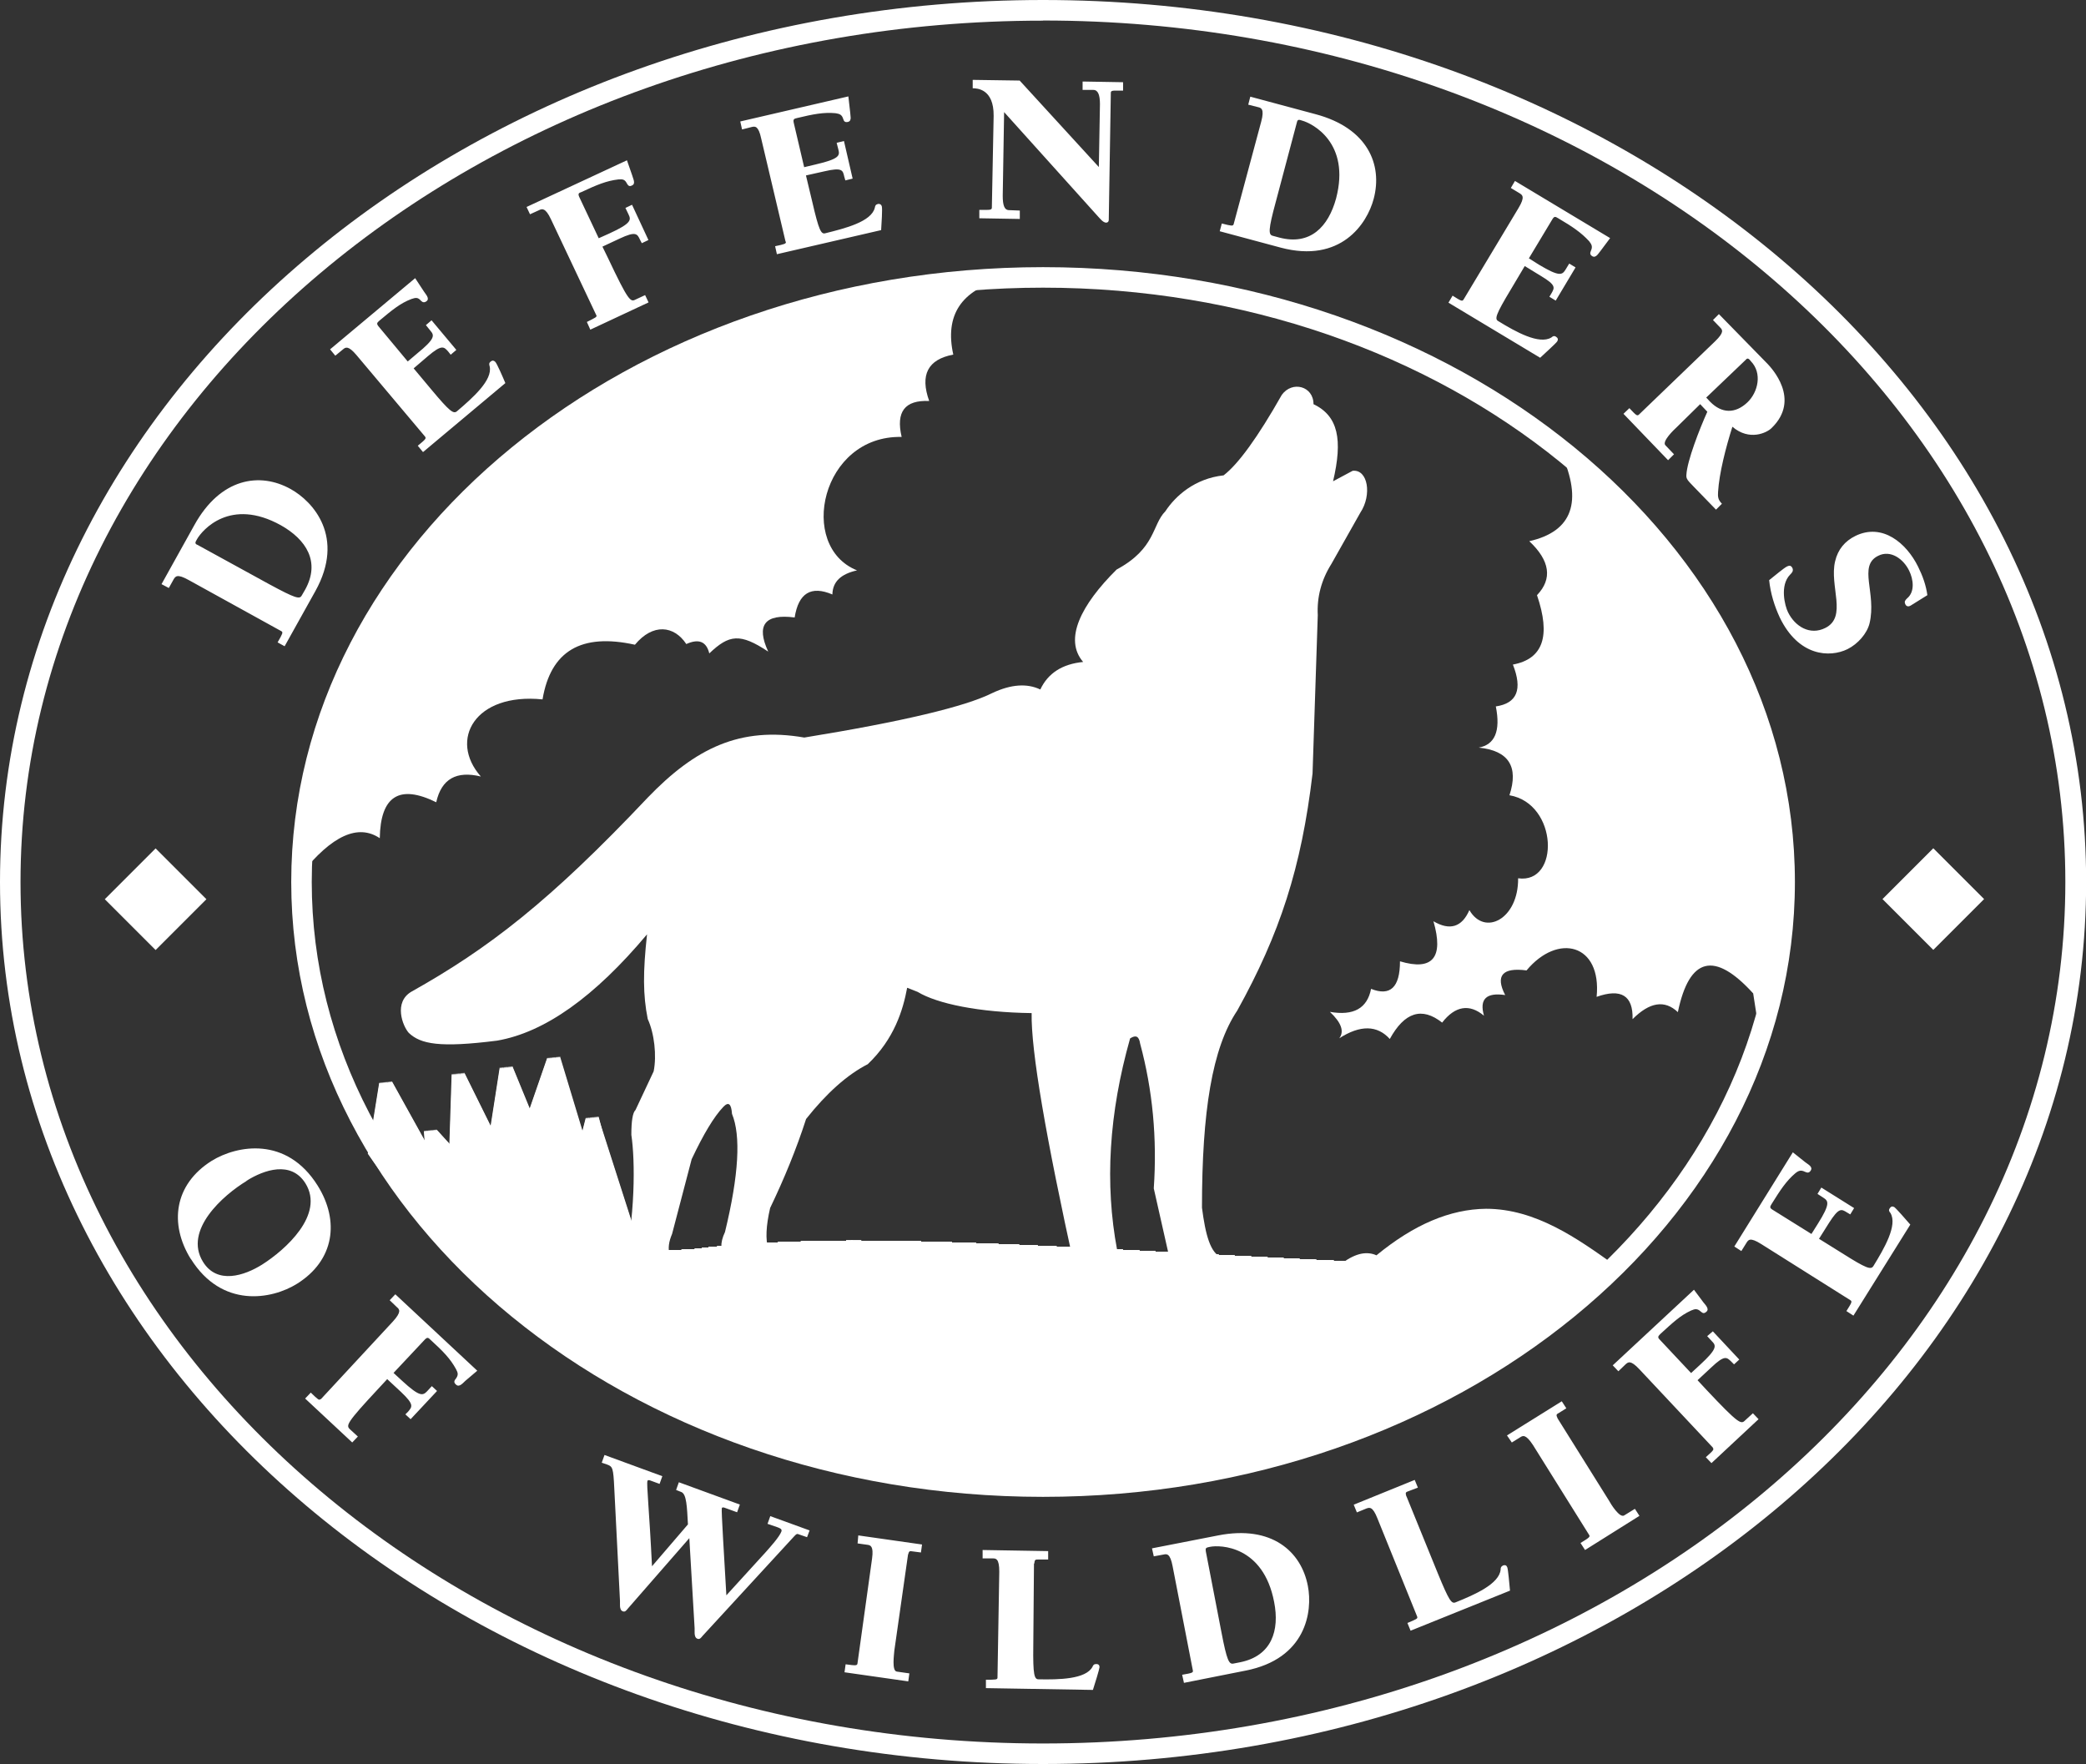 <?xml version="1.0" encoding="UTF-8"?>
<svg xmlns="http://www.w3.org/2000/svg" id="logos" width="151.49" height="128.1" viewBox="0 0 151.49 128.1">
  <rect x="0" y="0" width="151.49" height="128.1" fill="#333333" stroke="none"/>
  <defs>
    <style>.cls-1,.cls-2{fill:#fff;}.cls-2{fill-rule:evenodd;}</style>
  </defs>
  <g>
    <path class="cls-1" d="m75.75,127.85C34.11,127.85.25,99.23.25,64.05S34.11.25,75.75.25s75.5,28.62,75.5,63.8-33.87,63.8-75.5,63.8Zm0-126.6C34.67,1.25,1.25,29.42,1.25,64.05s33.42,62.8,74.5,62.8,74.5-28.17,74.5-62.8S116.82,1.25,75.75,1.25Z"></path>
    <path class="cls-1" d="m75.75,128.1C33.98,128.1,0,99.36,0,64.05S33.98,0,75.75,0s75.75,28.73,75.75,64.05-33.98,64.05-75.75,64.05Zm0-126.6C34.8,1.49,1.49,29.55,1.49,64.05s33.31,62.56,74.25,62.56,74.25-28.06,74.25-62.56S116.69,1.49,75.75,1.49Z"></path>
  </g>
  <g>
    <path class="cls-1" d="m50.27,90.74c-4.89.23-11.98,0-16.86.43,9.85,10.2,25.17,16.76,42.34,16.76,15.42,0,29.32-5.29,39.15-13.75-1.85-.76-4.33-1.49-7.42-2.18-16.96-.56-33.3-1.9-45.63-1.9-4.43.03-8.33.2-11.57.63"></path>
    <path class="cls-1" d="m50.27,90.74c-4.89.23-11.98,0-16.86.43,9.85,10.2,25.17,16.76,42.34,16.76,15.42,0,29.32-5.29,39.15-13.75-1.85-.76-4.33-1.49-7.42-2.18-16.96-.56-33.3-1.9-45.63-1.9-4.43.03-8.33.2-11.57.63"></path>
    <path class="cls-1" d="m50.27,90.74c-4.89.23-11.98,0-16.86.43,9.85,10.2,25.17,16.76,42.34,16.76,15.42,0,29.32-5.29,39.15-13.75-1.85-.76-4.33-1.49-7.42-2.18-16.96-.56-33.3-1.9-45.63-1.9-4.43.03-8.33.2-11.57.63"></path>
    <path class="cls-1" d="m50.27,90.74c-4.89.23-11.98,0-16.86.43,9.85,10.2,25.17,16.76,42.34,16.76,15.42,0,29.32-5.29,39.15-13.75-1.85-.76-4.33-1.49-7.42-2.18-16.96-.56-33.3-1.9-45.63-1.9-4.43.03-8.33.2-11.57.63"></path>
    <path class="cls-1" d="m50.27,90.74c-4.89.23-11.98,0-16.86.43,9.85,10.2,25.17,16.76,42.34,16.76,15.42,0,29.32-5.29,39.15-13.75-1.85-.76-4.33-1.49-7.42-2.18-16.96-.56-33.3-1.9-45.63-1.9-4.43.03-8.33.2-11.57.63"></path>
    <path class="cls-1" d="m50.27,90.74c-4.89.23-11.98,0-16.86.43,9.85,10.2,25.17,16.76,42.34,16.76,15.42,0,29.32-5.29,39.15-13.75-1.85-.76-4.33-1.49-7.42-2.18-16.96-.56-33.3-1.9-45.63-1.9-4.43.03-8.33.2-11.57.63"></path>
    <path class="cls-1" d="m50.27,90.74c-4.89.23-11.98,0-16.86.43,9.85,10.2,25.17,16.76,42.34,16.76,15.42,0,29.32-5.29,39.15-13.75-1.85-.76-4.33-1.49-7.42-2.18-16.96-.56-33.3-1.9-45.63-1.9-4.43.03-8.33.2-11.57.63"></path>
    <path class="cls-1" d="m50.27,90.74c-4.89.23-11.98,0-16.86.43,9.85,10.2,25.17,16.76,42.34,16.76,15.42,0,29.32-5.29,39.15-13.75-1.85-.76-4.33-1.49-7.42-2.18-16.96-.56-33.3-1.9-45.63-1.9-4.43.03-8.33.2-11.57.63"></path>
    <path class="cls-1" d="m50.27,90.74c-4.89.23-11.98,0-16.86.43,9.85,10.2,25.17,16.76,42.34,16.76,15.42,0,29.32-5.29,39.15-13.75-1.85-.76-4.33-1.49-7.42-2.18-16.96-.56-33.3-1.9-45.63-1.9-4.43.03-8.33.2-11.57.63"></path>
    <path class="cls-1" d="m50.27,90.74c-4.89.23-11.98,0-16.86.43,9.85,10.2,25.17,16.76,42.34,16.76,15.42,0,29.32-5.29,39.15-13.75-1.85-.76-4.33-1.49-7.42-2.18-16.96-.56-33.3-1.9-45.63-1.9-4.43.03-8.33.2-11.57.63"></path>
    <path class="cls-1" d="m50.27,90.74c-4.89.23-11.98,0-16.86.43,9.85,10.2,25.17,16.76,42.34,16.76,15.42,0,29.32-5.29,39.15-13.75-1.85-.76-4.33-1.49-7.42-2.18-16.96-.56-33.3-1.9-45.63-1.9-4.43.03-8.33.2-11.57.63"></path>
    <path class="cls-1" d="m50.27,90.74c-4.89.23-11.98,0-16.86.43,9.85,10.2,25.17,16.76,42.34,16.76,15.42,0,29.32-5.29,39.15-13.75-1.85-.76-4.33-1.49-7.42-2.18-16.96-.56-33.3-1.9-45.63-1.9-4.43.03-8.33.2-11.57.63"></path>
    <path class="cls-1" d="m50.27,90.74c-4.89.23-11.98,0-16.86.43,9.85,10.2,25.17,16.76,42.34,16.76,15.42,0,29.32-5.29,39.15-13.75-1.85-.76-4.33-1.49-7.42-2.18-16.96-.56-33.3-1.9-45.63-1.9-4.43.03-8.33.2-11.57.63"></path>
    <path class="cls-1" d="m50.27,90.74c-4.89.23-11.98,0-16.86.43,9.85,10.2,25.17,16.76,42.34,16.76,15.42,0,29.32-5.29,39.15-13.75-1.85-.76-4.33-1.49-7.42-2.18-16.96-.56-33.3-1.9-45.63-1.9-4.43.03-8.33.2-11.57.63"></path>
    <path class="cls-1" d="m50.27,90.74c-4.89.23-11.98,0-16.86.43,9.85,10.2,25.17,16.76,42.34,16.76,15.42,0,29.32-5.29,39.15-13.75-1.85-.76-4.33-1.49-7.42-2.18-16.96-.56-33.3-1.9-45.63-1.9-4.43.03-8.33.2-11.57.63"></path>
    <path class="cls-1" d="m50.27,90.74c-4.89.23-11.98,0-16.86.43,9.85,10.2,25.17,16.76,42.34,16.76,15.42,0,29.32-5.29,39.15-13.75-1.85-.76-4.33-1.49-7.42-2.18-16.96-.56-33.3-1.9-45.63-1.9-4.43.03-8.33.2-11.57.63"></path>
    <path class="cls-1" d="m50.27,90.74c-4.89.23-11.98,0-16.86.43,9.85,10.2,25.17,16.76,42.34,16.76,15.42,0,29.32-5.29,39.15-13.75-1.85-.76-4.33-1.49-7.42-2.18-16.96-.56-33.3-1.9-45.63-1.9-4.43.03-8.33.2-11.57.63"></path>
    <path class="cls-1" d="m50.27,90.74c-4.89.23-11.98,0-16.86.43,9.85,10.2,25.17,16.76,42.34,16.76,15.42,0,29.32-5.29,39.15-13.75-1.85-.76-4.33-1.49-7.42-2.18-16.96-.56-33.3-1.9-45.63-1.9-4.43.03-8.33.2-11.57.63"></path>
    <path class="cls-1" d="m50.27,90.74c-4.89.23-11.98,0-16.86.43,9.85,10.2,25.17,16.76,42.34,16.76,15.42,0,29.32-5.29,39.15-13.75-1.85-.76-4.33-1.49-7.42-2.18-16.96-.56-33.3-1.9-45.63-1.9-4.43.03-8.33.2-11.57.63"></path>
    <path class="cls-1" d="m50.27,90.74c-4.89.23-11.98,0-16.86.43,9.85,10.2,25.17,16.76,42.34,16.76,15.42,0,29.32-5.29,39.15-13.75-1.85-.76-4.33-1.49-7.42-2.18-16.96-.56-33.3-1.9-45.63-1.9-4.43.03-8.33.2-11.57.63"></path>
    <path class="cls-1" d="m50.27,90.74c-4.89.23-11.98,0-16.86.43,9.85,10.2,25.17,16.76,42.34,16.76,15.42,0,29.32-5.29,39.15-13.75-1.85-.76-4.33-1.49-7.42-2.18-16.96-.56-33.3-1.9-45.63-1.9-4.43.03-8.33.2-11.57.63"></path>
    <path class="cls-1" d="m50.27,90.74c-4.89.23-11.98,0-16.86.43,9.85,10.2,25.17,16.76,42.34,16.76,15.42,0,29.32-5.29,39.15-13.75-1.85-.76-4.33-1.49-7.42-2.18-16.96-.56-33.3-1.9-45.63-1.9-4.43.03-8.33.2-11.57.63"></path>
    <path class="cls-1" d="m50.27,90.74c-4.89.23-11.98,0-16.86.43,9.85,10.2,25.17,16.76,42.34,16.76,15.42,0,29.32-5.29,39.15-13.75-1.85-.76-4.33-1.49-7.42-2.18-16.96-.56-33.3-1.9-45.63-1.9-4.43.03-8.33.2-11.57.63"></path>
    <path class="cls-1" d="m50.27,90.74c-4.89.23-11.98,0-16.86.43,9.85,10.2,25.17,16.76,42.34,16.76,15.42,0,29.32-5.29,39.15-13.75-1.85-.76-4.33-1.49-7.42-2.18-16.96-.56-33.3-1.9-45.63-1.9-4.43.03-8.33.2-11.57.63"></path>
    <path class="cls-1" d="m50.27,90.74c-4.89.23-11.98,0-16.86.43,9.85,10.2,25.17,16.76,42.34,16.76,15.42,0,29.32-5.29,39.15-13.75-1.85-.76-4.33-1.49-7.42-2.18-16.96-.56-33.3-1.9-45.63-1.9-4.43.03-8.33.2-11.57.63"></path>
    <path class="cls-1" d="m50.27,90.74c-4.89.23-11.98,0-16.86.43,9.85,10.2,25.17,16.76,42.34,16.76,15.42,0,29.32-5.29,39.15-13.75-1.85-.76-4.33-1.49-7.42-2.18-16.96-.56-33.3-1.9-45.63-1.9-4.43.03-8.33.2-11.57.63"></path>
    <path class="cls-1" d="m50.27,90.74c-4.89.23-11.98,0-16.86.43,9.85,10.2,25.17,16.76,42.34,16.76,15.42,0,29.32-5.29,39.15-13.75-1.85-.76-4.33-1.49-7.42-2.18-16.96-.56-33.3-1.9-45.63-1.9-4.43.03-8.33.2-11.57.63"></path>
    <path class="cls-1" d="m50.27,90.74c-4.89.23-11.98,0-16.86.43,9.85,10.2,25.17,16.76,42.34,16.76,15.42,0,29.32-5.29,39.15-13.75-1.85-.76-4.33-1.49-7.42-2.18-16.96-.56-33.3-1.9-45.63-1.9-4.43.03-8.33.2-11.57.63"></path>
    <path class="cls-1" d="m50.27,90.74c-4.89.23-11.98,0-16.86.43,9.85,10.2,25.17,16.76,42.34,16.76,15.42,0,29.32-5.29,39.15-13.75-1.85-.76-4.33-1.49-7.42-2.18-16.96-.56-33.3-1.9-45.63-1.9-4.43.03-8.33.2-11.57.63"></path>
    <path class="cls-1" d="m50.27,90.74c-4.89.23-11.98,0-16.86.43,9.85,10.2,25.17,16.76,42.34,16.76,15.42,0,29.32-5.29,39.15-13.75-1.85-.76-4.33-1.49-7.42-2.18-16.96-.56-33.3-1.9-45.63-1.9-4.43.03-8.33.2-11.57.63"></path>
    <path class="cls-1" d="m50.27,90.74c-4.89.23-11.98,0-16.86.43,9.85,10.2,25.17,16.76,42.34,16.76,15.42,0,29.32-5.29,39.15-13.75-1.85-.76-4.33-1.49-7.42-2.18-16.96-.56-33.3-1.9-45.63-1.9-4.43.03-8.33.2-11.57.63"></path>
    <path class="cls-1" d="m50.27,90.74c-4.89.23-11.98,0-16.86.43,9.85,10.2,25.17,16.76,42.34,16.76,15.42,0,29.32-5.29,39.15-13.75-1.85-.76-4.33-1.49-7.42-2.18-16.96-.56-33.3-1.9-45.63-1.9-4.43.03-8.33.2-11.57.63"></path>
    <path class="cls-1" d="m50.27,90.74c-4.89.23-11.98,0-16.86.43,9.85,10.2,25.17,16.76,42.34,16.76,15.42,0,29.32-5.29,39.15-13.75-1.85-.76-4.33-1.49-7.42-2.18-16.96-.56-33.3-1.9-45.63-1.9-4.43.03-8.33.2-11.57.63"></path>
    <path class="cls-1" d="m50.27,90.74c-4.89.23-11.98,0-16.86.43,9.85,10.2,25.17,16.76,42.34,16.76,15.42,0,29.32-5.29,39.15-13.75-1.85-.76-4.33-1.49-7.42-2.18-16.96-.56-33.3-1.9-45.63-1.9-4.43.03-8.33.2-11.57.63"></path>
    <path class="cls-1" d="m50.27,90.74c-4.89.23-11.98,0-16.86.43,9.85,10.2,25.17,16.76,42.34,16.76,15.42,0,29.32-5.29,39.15-13.75-1.85-.76-4.33-1.49-7.42-2.18-16.96-.56-33.3-1.9-45.63-1.9-4.43.03-8.33.2-11.57.63"></path>
    <path class="cls-1" d="m50.27,90.74c-4.89.23-11.98,0-16.86.43,9.85,10.2,25.17,16.76,42.34,16.76,15.42,0,29.32-5.29,39.15-13.75-1.85-.76-4.33-1.49-7.42-2.18-16.96-.56-33.3-1.9-45.63-1.9-4.43.03-8.33.2-11.57.63"></path>
    <path class="cls-1" d="m50.27,90.74c-4.89.23-11.98,0-16.86.43,9.85,10.2,25.17,16.76,42.34,16.76,15.42,0,29.32-5.29,39.15-13.75-1.85-.76-4.33-1.49-7.42-2.18-16.96-.56-33.3-1.9-45.63-1.9-4.43.03-8.33.2-11.57.63"></path>
    <path class="cls-1" d="m50.27,90.74c-4.89.23-11.98,0-16.86.43,9.85,10.2,25.17,16.76,42.34,16.76,15.42,0,29.32-5.29,39.15-13.75-1.85-.76-4.33-1.49-7.42-2.18-16.96-.56-33.3-1.9-45.63-1.9-4.43.03-8.33.2-11.57.63"></path>
    <path class="cls-1" d="m50.27,90.74c-4.89.23-11.98,0-16.86.43,9.85,10.2,25.17,16.76,42.34,16.76,15.42,0,29.32-5.29,39.15-13.75-1.85-.76-4.33-1.49-7.42-2.18-16.96-.56-33.3-1.9-45.63-1.9-4.43.03-8.33.2-11.57.63"></path>
    <path class="cls-1" d="m50.27,90.74c-4.89.23-11.98,0-16.86.43,9.85,10.2,25.17,16.76,42.34,16.76,15.42,0,29.32-5.29,39.15-13.75-1.85-.76-4.33-1.49-7.42-2.18-16.96-.56-33.3-1.9-45.63-1.9-4.43.03-8.33.2-11.57.63"></path>
    <path class="cls-1" d="m50.27,90.74c-4.89.23-11.98,0-16.86.43,9.85,10.2,25.17,16.76,42.34,16.76,15.42,0,29.32-5.29,39.15-13.75-1.85-.76-4.33-1.49-7.42-2.18-16.96-.56-33.3-1.9-45.63-1.9-4.43.03-8.33.2-11.57.63"></path>
  </g>
  <g>
    <path class="cls-1" d="m38.03,81.76l-1.74-4.24-.89,5.72-2.6-5.25-.2,6.13-1.82-2,.19,2.68-3.43-6.18-.83,5.16c1.92,2.78,4.23,5.36,6.84,7.72l2.85.13,9.07-1.32-2.93-9.14-.68,2.66-2.12-7.01-1.71,4.94Z"></path>
    <path class="cls-1" d="m38.06,81.75l-1.74-4.24-.89,5.72-2.6-5.25-.2,6.13-1.82-2,.19,2.68-3.43-6.18-.83,5.16c1.92,2.78,4.23,5.36,6.84,7.72l2.85.13,9.07-1.32-2.93-9.14-.68,2.66-2.12-7.01-1.71,4.94Z"></path>
    <path class="cls-1" d="m38.09,81.75l-1.74-4.24-.89,5.72-2.6-5.25-.2,6.13-1.82-2,.19,2.68-3.43-6.18-.83,5.16c1.92,2.78,4.23,5.36,6.84,7.72l2.85.13,9.07-1.32-2.93-9.14-.68,2.66-2.12-7.01-1.71,4.94Z"></path>
    <path class="cls-1" d="m38.12,81.75l-1.74-4.24-.89,5.72-2.6-5.25-.2,6.13-1.82-2,.19,2.68-3.43-6.18-.83,5.16c1.92,2.78,4.23,5.36,6.84,7.72l2.85.13,9.07-1.32-2.93-9.14-.68,2.66-2.12-7.01-1.71,4.94Z"></path>
    <path class="cls-1" d="m38.15,81.74l-1.74-4.24-.89,5.72-2.6-5.25-.2,6.13-1.82-2,.19,2.68-3.43-6.18-.83,5.16c1.92,2.78,4.23,5.36,6.84,7.72l2.85.13,9.07-1.32-2.93-9.14-.68,2.66-2.12-7.01-1.71,4.94Z"></path>
    <path class="cls-1" d="m38.18,81.74l-1.74-4.24-.89,5.72-2.6-5.25-.2,6.13-1.82-2,.19,2.68-3.43-6.18-.83,5.16c1.92,2.78,4.23,5.36,6.84,7.72l2.85.13,9.07-1.32-2.93-9.14-.68,2.66-2.12-7.01-1.71,4.94Z"></path>
    <path class="cls-1" d="m38.21,81.74l-1.74-4.24-.89,5.72-2.6-5.25-.2,6.13-1.82-2,.19,2.68-3.43-6.18-.83,5.16c1.92,2.78,4.23,5.36,6.84,7.72l2.85.13,9.07-1.32-2.93-9.14-.68,2.66-2.12-7.01-1.71,4.94Z"></path>
    <path class="cls-1" d="m38.24,81.73l-1.74-4.24-.89,5.72-2.6-5.25-.2,6.13-1.82-2,.19,2.68-3.43-6.18-.83,5.16c1.92,2.78,4.23,5.36,6.84,7.72l2.85.13,9.07-1.32-2.93-9.14-.68,2.66-2.12-7.01-1.71,4.94Z"></path>
    <path class="cls-1" d="m38.27,81.73l-1.74-4.24-.89,5.72-2.6-5.25-.2,6.13-1.82-2,.19,2.68-3.43-6.18-.83,5.16c1.92,2.78,4.23,5.36,6.84,7.72l2.85.13,9.07-1.32-2.93-9.14-.68,2.66-2.12-7.01-1.71,4.94Z"></path>
    <path class="cls-1" d="m38.31,81.73l-1.74-4.24-.89,5.72-2.6-5.25-.2,6.13-1.82-2,.19,2.68-3.43-6.18-.83,5.16c1.92,2.78,4.23,5.36,6.84,7.72l2.85.13,9.07-1.32-2.93-9.14-.68,2.66-2.12-7.01-1.71,4.94Z"></path>
    <path class="cls-1" d="m38.34,81.72l-1.74-4.24-.89,5.72-2.6-5.25-.2,6.13-1.82-2,.19,2.68-3.43-6.18-.83,5.16c1.92,2.78,4.23,5.36,6.84,7.72l2.85.13,9.07-1.32-2.93-9.14-.68,2.66-2.12-7.01-1.71,4.94Z"></path>
    <path class="cls-1" d="m38.37,81.72l-1.74-4.24-.89,5.72-2.6-5.25-.2,6.13-1.82-2,.19,2.68-3.43-6.18-.83,5.16c1.92,2.78,4.23,5.36,6.84,7.72l2.85.13,9.07-1.32-2.93-9.14-.68,2.66-2.12-7.01-1.71,4.94Z"></path>
    <path class="cls-1" d="m38.4,81.72l-1.74-4.24-.89,5.72-2.6-5.25-.2,6.13-1.82-2,.19,2.68-3.43-6.18-.83,5.16c1.92,2.78,4.23,5.36,6.84,7.72l2.85.13,9.07-1.32-2.93-9.14-.68,2.66-2.12-7.01-1.71,4.94Z"></path>
    <path class="cls-1" d="m38.43,81.71l-1.74-4.24-.89,5.72-2.6-5.25-.2,6.13-1.82-2,.19,2.68-3.43-6.18-.83,5.16c1.92,2.78,4.23,5.36,6.84,7.72l2.85.13,9.07-1.32-2.93-9.14-.68,2.66-2.12-7.01-1.71,4.94Z"></path>
    <path class="cls-1" d="m38.46,81.71l-1.74-4.24-.89,5.72-2.6-5.25-.2,6.13-1.82-2,.19,2.68-3.43-6.18-.83,5.16c1.92,2.78,4.23,5.36,6.84,7.72l2.85.13,9.07-1.32-2.93-9.14-.68,2.66-2.12-7.01-1.71,4.94Z"></path>
    <path class="cls-1" d="m38.49,81.71l-1.74-4.24-.89,5.72-2.6-5.25-.2,6.13-1.82-2,.19,2.68-3.43-6.18-.83,5.16c1.92,2.78,4.23,5.36,6.84,7.72l2.85.13,9.07-1.32-2.93-9.14-.68,2.66-2.12-7.01-1.71,4.94Z"></path>
    <path class="cls-1" d="m38.52,81.7l-1.74-4.24-.89,5.72-2.6-5.25-.2,6.13-1.82-2,.19,2.68-3.43-6.18-.83,5.16c1.92,2.78,4.23,5.36,6.84,7.72l2.85.13,9.07-1.32-2.93-9.14-.68,2.66-2.12-7.01-1.71,4.94Z"></path>
    <path class="cls-1" d="m38.55,81.7l-1.74-4.24-.89,5.72-2.6-5.25-.2,6.13-1.82-2,.19,2.68-3.43-6.18-.83,5.16c1.92,2.78,4.23,5.36,6.84,7.72l2.85.13,9.07-1.32-2.93-9.14-.68,2.66-2.12-7.01-1.71,4.94Z"></path>
    <path class="cls-1" d="m38.58,81.7l-1.74-4.24-.89,5.72-2.6-5.25-.2,6.13-1.82-2,.19,2.68-3.43-6.18-.83,5.16c1.92,2.78,4.23,5.36,6.84,7.72l2.85.13,9.07-1.32-2.93-9.14-.68,2.66-2.12-7.01-1.71,4.94Z"></path>
    <path class="cls-1" d="m38.61,81.7l-1.74-4.24-.89,5.72-2.6-5.25-.2,6.13-1.82-2,.19,2.68-3.43-6.18-.83,5.16c1.92,2.78,4.23,5.36,6.84,7.72l2.85.13,9.07-1.32-2.93-9.14-.68,2.66-2.12-7.01-1.71,4.94Z"></path>
    <path class="cls-1" d="m38.65,81.69l-1.74-4.24-.89,5.72-2.6-5.25-.2,6.13-1.82-2,.19,2.68-3.43-6.18-.83,5.16c1.92,2.78,4.23,5.36,6.84,7.72l2.85.13,9.07-1.32-2.93-9.14-.68,2.66-2.12-7.01-1.71,4.94Z"></path>
    <path class="cls-1" d="m38.68,81.69l-1.74-4.24-.89,5.72-2.6-5.25-.2,6.13-1.82-2,.19,2.68-3.43-6.18-.83,5.16c1.92,2.78,4.23,5.36,6.84,7.72l2.85.13,9.07-1.32-2.93-9.14-.68,2.66-2.12-7.01-1.71,4.94Z"></path>
    <path class="cls-1" d="m38.71,81.69l-1.74-4.24-.89,5.72-2.6-5.25-.2,6.13-1.82-2,.19,2.68-3.43-6.18-.83,5.16c1.92,2.78,4.23,5.36,6.84,7.72l2.85.13,9.07-1.32-2.93-9.14-.68,2.66-2.12-7.01-1.71,4.94Z"></path>
    <path class="cls-1" d="m38.74,81.68l-1.74-4.24-.89,5.72-2.6-5.25-.2,6.13-1.82-2,.19,2.68-3.43-6.18-.83,5.16c1.92,2.78,4.23,5.36,6.84,7.72l2.85.13,9.07-1.32-2.93-9.14-.68,2.66-2.12-7.01-1.71,4.94Z"></path>
    <path class="cls-1" d="m38.77,81.68l-1.74-4.24-.89,5.72-2.6-5.25-.2,6.13-1.82-2,.19,2.68-3.43-6.18-.83,5.16c1.92,2.78,4.23,5.36,6.84,7.72l2.85.13,9.07-1.32-2.93-9.14-.68,2.66-2.12-7.01-1.71,4.94Z"></path>
    <path class="cls-1" d="m38.8,81.68l-1.74-4.24-.89,5.72-2.6-5.25-.2,6.13-1.82-2,.19,2.68-3.43-6.18-.83,5.16c1.92,2.78,4.23,5.36,6.84,7.72l2.85.13,9.07-1.32-2.93-9.14-.68,2.66-2.12-7.01-1.71,4.94Z"></path>
    <line class="cls-1" x1="26.56" y1="81.19" x2="26.53" y2="80.76"></line>
    <path class="cls-1" d="m38.83,81.67l-1.74-4.24-.89,5.72-2.6-5.25-.2,6.13-1.82-2,.19,2.68-3.43-6.18-.83,5.16c1.92,2.78,4.23,5.36,6.84,7.72l2.85.13,9.07-1.32-2.93-9.14-.68,2.66-2.12-7.01-1.71,4.94Z"></path>
    <line class="cls-1" x1="26.51" y1="80.76" x2="26.48" y2="80.33"></line>
    <path class="cls-1" d="m38.86,81.67l-1.74-4.24-.89,5.72-2.6-5.25-.2,6.13-1.82-2,.19,2.68-3.43-6.18-.83,5.16c1.92,2.78,4.23,5.36,6.84,7.72l2.85.13,9.07-1.32-2.93-9.14-.68,2.66-2.12-7.01-1.71,4.94Z"></path>
    <line class="cls-1" x1="26.48" y1="80.3" x2="26.45" y2="79.87"></line>
    <path class="cls-1" d="m38.89,81.67l-1.74-4.24-.89,5.72-2.6-5.25-.2,6.13-1.82-2,.19,2.68-3.43-6.18-.83,5.16c1.92,2.78,4.23,5.36,6.84,7.72l2.85.13,9.07-1.32-2.93-9.14-.68,2.66-2.12-7.01-1.71,4.94Z"></path>
    <line class="cls-1" x1="26.46" y1="79.87" x2="26.43" y2="79.44"></line>
    <path class="cls-1" d="m38.92,81.66l-1.74-4.24-.89,5.72-2.6-5.25-.2,6.13-1.82-2,.19,2.68-3.43-6.18-.83,5.16c1.92,2.78,4.23,5.36,6.84,7.72l2.85.13,9.07-1.32-2.93-9.14-.68,2.66-2.12-7.01-1.71,4.94Z"></path>
    <line class="cls-1" x1="26.43" y1="79.42" x2="26.4" y2="78.99"></line>
    <path class="cls-1" d="m38.95,81.66l-1.74-4.24-.89,5.72-2.6-5.25-.2,6.13-1.82-2,.19,2.68-3.43-6.18-.83,5.16c1.92,2.78,4.23,5.36,6.84,7.72l2.41.74,9.07-1.32-2.48-9.75-.68,2.66-2.12-7.01-1.71,4.94Z"></path>
    <line class="cls-1" x1="26.38" y1="78.99" x2="26.35" y2="78.56"></line>
    <line class="cls-1" x1="26.36" y1="78.56" x2="26.33" y2="78.13"></line>
  </g>
  <g>
    <path class="cls-1" d="m75.75,108.45c-29.97,0-54.36-19.92-54.36-44.41s24.38-44.41,54.36-44.41,54.36,19.92,54.36,44.41-24.38,44.41-54.36,44.41Zm0-87.81c-29.42,0-53.36,19.47-53.36,43.41s23.94,43.41,53.36,43.41,53.36-19.47,53.36-43.41-23.94-43.41-53.36-43.41Z"></path>
    <path class="cls-2" d="m86.68,94.41c-.56,1.24-1.04,1.19-1.75,1.11h-5.09c-1.32.18-1.92-.86-1.75-3.24-2.15-9.75-3.22-15.98-3.17-18.71-3.82-.05-6.86-.68-8.28-1.54l-.76-.3c-.3,1.62-.94,3.72-2.86,5.55-1.49.76-2.99,2.1-4.48,3.98-.71,2.2-1.6,4.36-2.61,6.46-.3,1.29-.35,2.3-.13,2.99.28.71.63,1.04.99.99.66.28,1.37.46,2.1.51.56.46.66,1.04.25,1.75l-4.23-.13c-1.39-1.19-1.95-2.38-2.13-2.61-.48-.35-.51-.94-.13-1.75,1.01-4.15,1.16-7.01.51-8.58-.05-.73-.25-.91-.63-.51-.68.71-1.44,1.98-2.3,3.8l-1.42,5.42c-.48,1.14-.3,1.92.94,3.11,1.06.13,2.73.18,3.04.99.38.61.41,1.16.13,1.62l-6.84.13-.86-2.91c.94-4.23.91-8.25.63-10.13,0-1.01.1-1.62.3-1.8l1.32-2.81c.23-1.14.05-2.76-.43-3.8-.35-1.75-.35-3.42-.05-6.15-3.8,4.53-7.42,7.12-10.89,7.72-4.18.53-5.55.25-6.41-.56-.46-.51-1.11-2.23.18-2.99,5.6-3.14,10.05-6.56,17.17-14.1,3.47-3.6,6.71-5.17,11.37-4.36,7.14-1.16,11.7-2.25,13.67-3.24,1.34-.63,2.51-.71,3.47-.25.56-1.19,1.6-1.85,3.11-2-1.42-1.65-.15-4.15,2.43-6.71,2.86-1.54,2.56-3.24,3.54-4.23.73-1.11,2.13-2.38,4.23-2.61,1.06-.81,2.48-2.76,4.23-5.85.76-1.04,2.3-.63,2.3.68,1.8.86,2.13,2.58,1.42,5.6l1.42-.76c1.11-.13,1.42,1.75.56,3.04l-2.1,3.72c-.73,1.16-1.06,2.41-.99,3.72l-.38,11.5c-.81,6.86-2.38,11.65-5.47,17.22-1.82,2.71-2.56,7.32-2.56,14.31.25,1.95.61,3.32,1.42,3.6l2.81,1.11c.13,1.11-.05,1.8-1.19,2.35-2-.1-3.22-.43-3.6-.99l-1.62-1.62-1.32-5.85c.25-3.62-.08-7.14-.99-10.51-.08-.53-.3-.66-.73-.38-1.54,5.44-1.85,10.56-.94,15.37.3,1.01,1.01,1.54,2.1,1.62l1.54.13c1.44,0,2.05.61,1.87,1.9"></path>
  </g>
  <g>
    <path class="cls-1" d="m42.45,92.08c-1.82,0-3.85.71-5.85,2.13,2.63,2.28,5.57,4.33,8.76,6.1,2.05-.41,3.17-1.16,3.34-2.3-.78-3.98-3.24-5.93-6.25-5.93h0"></path>
    <path class="cls-1" d="m42.45,92.08c-1.82,0-3.85.71-5.85,2.13,2.63,2.28,5.57,4.33,8.76,6.1,2.05-.41,3.17-1.16,3.34-2.3-.78-3.98-3.24-5.93-6.25-5.93h0"></path>
    <path class="cls-1" d="m42.45,92.08c-1.82,0-3.85.71-5.85,2.13,2.63,2.28,5.57,4.33,8.76,6.1,2.05-.41,3.17-1.16,3.34-2.3-.78-3.98-3.24-5.93-6.25-5.93h0"></path>
    <path class="cls-1" d="m42.45,92.08c-1.82,0-3.85.71-5.85,2.13,2.63,2.28,5.57,4.33,8.76,6.1,2.05-.41,3.17-1.16,3.34-2.3-.78-3.98-3.24-5.93-6.25-5.93h0"></path>
    <path class="cls-1" d="m42.45,92.08c-1.82,0-3.85.71-5.85,2.13,2.63,2.28,5.57,4.33,8.76,6.1,2.05-.41,3.17-1.16,3.34-2.3-.78-3.98-3.24-5.93-6.25-5.93h0"></path>
    <path class="cls-1" d="m42.45,92.08c-1.82,0-3.85.71-5.85,2.13,2.63,2.28,5.57,4.33,8.76,6.1,2.05-.41,3.17-1.16,3.34-2.3-.78-3.98-3.24-5.93-6.25-5.93h0"></path>
    <path class="cls-1" d="m42.45,92.08c-1.82,0-3.85.71-5.85,2.13,2.63,2.28,5.57,4.33,8.76,6.1,2.05-.41,3.17-1.16,3.34-2.3-.78-3.98-3.24-5.93-6.25-5.93h0"></path>
    <path class="cls-1" d="m42.45,92.08c-1.82,0-3.85.71-5.85,2.13,2.63,2.28,5.57,4.33,8.76,6.1,2.05-.41,3.17-1.16,3.34-2.3-.78-3.98-3.24-5.93-6.25-5.93h0"></path>
    <path class="cls-1" d="m42.45,92.08c-1.82,0-3.85.71-5.85,2.13,2.63,2.28,5.57,4.33,8.76,6.1,2.05-.41,3.17-1.16,3.34-2.3-.78-3.98-3.24-5.93-6.25-5.93h0"></path>
    <path class="cls-1" d="m42.45,92.08c-1.82,0-3.85.71-5.85,2.13,2.63,2.28,5.57,4.33,8.76,6.1,2.05-.41,3.17-1.16,3.34-2.3-.78-3.98-3.24-5.93-6.25-5.93h0"></path>
    <path class="cls-1" d="m42.45,92.08c-1.82,0-3.85.71-5.85,2.13,2.63,2.28,5.57,4.33,8.76,6.1,2.05-.41,3.17-1.16,3.34-2.3-.78-3.98-3.24-5.93-6.25-5.93h0"></path>
    <path class="cls-1" d="m42.45,92.08c-1.82,0-3.85.71-5.85,2.13,2.63,2.28,5.57,4.33,8.76,6.1,2.05-.41,3.17-1.16,3.34-2.3-.78-3.98-3.24-5.93-6.25-5.93h0"></path>
    <path class="cls-1" d="m42.45,92.08c-1.82,0-3.85.71-5.85,2.13,2.63,2.28,5.57,4.33,8.76,6.1,2.05-.41,3.17-1.16,3.34-2.3-.78-3.98-3.24-5.93-6.25-5.93h0"></path>
    <path class="cls-1" d="m42.45,92.08c-1.82,0-3.85.71-5.85,2.13,2.63,2.28,5.57,4.33,8.76,6.1,2.05-.41,3.17-1.16,3.34-2.3-.78-3.98-3.24-5.93-6.25-5.93h0"></path>
    <path class="cls-1" d="m42.45,92.08c-1.82,0-3.85.71-5.85,2.13,2.63,2.28,5.57,4.33,8.76,6.1,2.05-.41,3.17-1.16,3.34-2.3-.78-3.98-3.24-5.93-6.25-5.93h0"></path>
    <path class="cls-1" d="m42.45,92.08c-1.82,0-3.85.71-5.85,2.13,2.63,2.28,5.57,4.33,8.76,6.1,2.05-.41,3.17-1.16,3.34-2.3-.78-3.98-3.24-5.93-6.25-5.93h0"></path>
    <path class="cls-1" d="m42.45,92.08c-1.82,0-3.85.71-5.85,2.13,2.63,2.28,5.57,4.33,8.76,6.1,2.05-.41,3.17-1.16,3.34-2.3-.78-3.98-3.24-5.93-6.25-5.93h0"></path>
    <path class="cls-1" d="m42.45,92.08c-1.82,0-3.85.71-5.85,2.13,2.63,2.28,5.57,4.33,8.76,6.1,2.05-.41,3.17-1.16,3.34-2.3-.78-3.98-3.24-5.93-6.25-5.93h0"></path>
    <path class="cls-1" d="m42.45,92.08c-1.82,0-3.85.71-5.85,2.13,2.63,2.28,5.57,4.33,8.76,6.1,2.05-.41,3.17-1.16,3.34-2.3-.78-3.98-3.24-5.93-6.25-5.93h0"></path>
  </g>
  <g>
    <path class="cls-1" d="m75.75,108.7c-30.11,0-54.6-20.03-54.6-44.65s24.49-44.65,54.6-44.65,54.6,20.03,54.6,44.65-24.5,44.65-54.6,44.65Zm0-87.81c-29.29,0-53.11,19.36-53.11,43.16s23.83,43.16,53.11,43.16,53.11-19.36,53.11-43.16-23.83-43.16-53.11-43.16Z"></path>
    <path class="cls-2" d="m20.67,46.93l2.23-4c2.18-3.92-.15-6.51-1.8-7.42-2.23-1.24-5.09-.81-6.99,2.63l-2.38,4.28.53.28.35-.63c.13-.2.23-.43,1.09.05l6.74,3.72c.13.08.08.18-.28.81l.51.28Zm-6.36-7.37c-.18-.1-.13-.18,0-.41.38-.66,2.41-3.04,6.08-1.01,1.85,1.04,2.89,2.66,1.77,4.68l-.25.43c-.15.28-.46.2-2.33-.81l-5.27-2.89Zm16.56-7.85c.1.13.03.2-.53.66l.38.46,5.98-5.01c-.18-.43-.61-1.42-.73-1.54-.1-.1-.2-.13-.33-.03s-.13.2-.08.35c.23,1.01-1.24,2.3-2.38,3.27-.25.2-.51.03-1.87-1.6l-1.27-1.52,1.04-.89c1.01-.86,1.16-.68,1.47-.33l.18.23.41-.35-1.8-2.15-.41.35.33.41c.28.33.38.56-.99,1.67l-.66.56-2.13-2.56c-.15-.2-.1-.25.08-.41.91-.76,1.52-1.27,2.33-1.57.3-.1.46-.13.68.13.13.13.25.15.41.03.25-.2-.08-.51-.2-.71l-.63-.96-6.18,5.17.38.46.56-.46c.18-.15.38-.3.99.43l4.99,5.93Zm12.43-8.84c.08.15-.03.18-.68.51l.25.56,4.23-1.98-.25-.53-.71.33c-.35.18-.51.1-1.98-3.01l-.41-.84,1.24-.58c1.19-.56,1.29-.35,1.49.08l.13.25.48-.23-1.19-2.56-.48.23.23.48c.18.38.23.63-1.39,1.37l-.78.35-1.42-3.01c-.1-.23-.03-.28.18-.35,1.09-.51,1.8-.81,2.66-.91.33-.03.48,0,.63.3.1.18.2.23.38.13.28-.13.05-.51,0-.73l-.38-1.09-7.29,3.39.25.53.66-.3c.2-.1.46-.2.86.66l3.29,6.96Zm13.77-5.32c.03.15-.08.18-.78.33l.13.58,7.57-1.75c.03-.48.1-1.52.05-1.72-.03-.13-.13-.2-.28-.18-.18.05-.2.13-.23.28-.25,1.01-2.15,1.49-3.6,1.85-.3.08-.46-.2-.94-2.28l-.46-1.92,1.34-.3c1.29-.3,1.34-.08,1.44.38l.08.28.53-.13-.63-2.73-.53.13.13.51c.1.41.08.66-1.65,1.06l-.84.2-.76-3.24c-.05-.25.03-.28.25-.33,1.16-.28,1.92-.43,2.79-.35.3.05.46.1.56.43.05.18.15.25.35.2.3-.08.15-.48.15-.71l-.13-1.14-7.85,1.82.13.58.71-.18c.23-.05.48-.1.68.84l1.77,7.49Zm16.99-11.7l-3.42-.05v.61c.3,0,1.54.03,1.52,2l-.13,6.68c0,.15-.2.15-.33.15h-.58v.61l2.94.05v-.61l-.78-.03c-.35,0-.46-.38-.46-1.04l.1-6.08,6.84,7.6c.13.13.33.41.56.43.13,0,.2-.08.2-.2l.15-9.24c0-.15.18-.15.33-.15h.56v-.61l-2.94-.05v.61h.78c.35,0,.48.38.48,1.04l-.08,4.56-5.75-6.28Zm14.51,10.94l4.43,1.19c4.36,1.16,6.28-1.72,6.76-3.54.66-2.48-.43-5.14-4.23-6.15l-4.73-1.27-.15.58.71.18c.23.05.48.13.23,1.06l-2,7.44c-.05.15-.15.13-.86-.05l-.15.56Zm5.62-7.93c.05-.2.15-.18.38-.1.73.2,3.52,1.6,2.46,5.65-.56,2.05-1.87,3.44-4.13,2.84l-.48-.13c-.3-.08-.33-.41.23-2.46l1.54-5.8Zm12.08,12.91c-.08.13-.18.08-.78-.3l-.3.51,6.66,4c.35-.33,1.14-1.04,1.24-1.19.08-.13.05-.25-.08-.33-.15-.1-.23-.05-.35.05-.89.53-2.58-.41-3.85-1.19-.28-.15-.2-.46.91-2.3l1.01-1.7,1.16.71c1.14.68,1.01.86.78,1.27l-.15.25.46.28,1.44-2.41-.46-.28-.28.46c-.23.35-.41.53-1.92-.38l-.73-.46,1.72-2.86c.13-.2.2-.18.41-.05,1.04.61,1.67,1.04,2.25,1.67.2.25.25.41.13.68-.08.18-.08.3.1.41.28.15.46-.25.61-.41l.68-.91-6.91-4.15-.3.51.63.38c.2.13.43.25-.08,1.09l-4,6.66Zm17.19,7.57l.53.56c-.56,1.24-1.47,3.57-1.52,4.58-.03.3.1.41.53.86l1.62,1.67.43-.43c-.3-.3-.3-.53-.28-.86.08-1.34.56-3.22,1.04-4.73,1.24,1.06,2.51.43,2.84.1,2.18-2.1-.05-4.41-.28-4.66l-3.54-3.62-.43.43.51.53c.18.18.33.35-.35,1.01l-5.55,5.34c-.13.1-.2.03-.68-.48l-.43.41,3.24,3.37.43-.43-.63-.66c-.25-.28.61-1.11.84-1.32l1.7-1.67Zm3.34-3.24c.13-.13.23-.03.35.13.84.86.53,2.25-.25,2.99-.89.84-1.87.81-2.71-.05l-.28-.3,2.89-2.76Zm13.17,17.12c-.1-.73-.35-1.42-.68-2.08-.84-1.7-2.58-3.17-4.53-2.23-.78.38-1.29.99-1.49,1.85-.43,1.8.91,4.03-.71,4.84-1.11.56-2.2-.1-2.71-1.14-.23-.46-.61-1.95.15-2.73.13-.13.25-.25.18-.46-.1-.2-.2-.23-.41-.13s-.94.71-1.29.99c.1.96.38,1.87.78,2.73,1.37,2.81,3.62,2.91,4.91,2.28.76-.38,1.42-1.14,1.6-1.87.53-2.2-.86-4.18.63-4.91.91-.46,1.85.25,2.25,1.09.3.61.43,1.52-.15,2-.13.13-.23.23-.13.43.08.18.25.18.38.1l1.22-.76ZM13.86,91.42c2.25,3.6,5.87,2.96,7.72,1.8,2.71-1.7,3.09-4.56,1.49-7.12-2.25-3.6-5.85-2.94-7.7-1.8-2.73,1.72-3.09,4.58-1.52,7.12m4.05-5.67c1.29-.81,3.24-1.47,4.28.18,1.42,2.28-1.47,4.84-3.14,5.9-1.29.81-3.27,1.47-4.3-.2-1.42-2.3,1.47-4.84,3.17-5.87m5.37,15.83c-.1.13-.18.05-.71-.46l-.41.43,3.42,3.19.41-.43-.58-.53c-.28-.28-.28-.43,2.08-2.96l.63-.68,1.01.94c.96.91.81,1.06.51,1.42l-.2.2.38.35,1.92-2.05-.38-.35-.35.38c-.3.3-.51.43-1.8-.76l-.63-.58,2.28-2.43c.18-.18.25-.13.41.03.89.81,1.44,1.37,1.85,2.13.15.28.18.43-.03.71-.13.15-.13.28.03.41.23.23.51-.13.68-.28l.86-.73-5.95-5.55-.41.43.53.51c.18.15.35.33-.3,1.04l-5.24,5.65Zm35.52,9.55l-2.86-1.04-.2.56.73.25c.2.08.33.13.28.3-.15.41-.84,1.16-1.11,1.47l-2.89,3.17c-.15-2.73-.38-6.18-.33-6.33.03-.08.15-.05.2-.03l.91.33.2-.56-4.43-1.62-.2.56.38.15c.38.15.41,1.06.48,2.35l-2.61,3.04c-.2-4.1-.41-5.98-.33-6.2.03-.08.15-.05.2-.03l.68.25.2-.56-4.2-1.54-.2.56.38.13c.41.15.46.23.53,1.72l.41,8.1c.03.23-.08.73.2.84.18.08.28-.08.38-.2l4.46-5.11.38,6.46c.03.23-.08.73.2.84.18.08.28-.08.38-.2l6.66-7.24c.18-.2.23-.18.35-.13l.58.2.18-.48Zm3.47.94l.71.1c.23.03.48.08.35,1.01l-1.06,7.62c-.03.15-.13.15-.86.05l-.08.58,4.63.66.08-.58-.91-.13c-.38-.05-.2-1.24-.18-1.54l.99-6.94c.08-.3.13-.28.33-.25l.61.08.08-.58-4.63-.66-.05.58Zm12.84,1.47c.03-.3.08-.3.3-.3h.71v-.61l-4.76-.08v.61h.73c.23,0,.48,0,.48.96l-.13,7.7c0,.15-.13.15-.84.15v.61l7.77.13c.15-.46.46-1.47.48-1.65,0-.15-.08-.23-.23-.23-.18,0-.23.08-.28.2-.48.91-2.46.94-3.92.91-.3,0-.41-.3-.38-2.43l.05-5.98Zm10.86,8.66l4.48-.89c4.41-.86,4.89-4.3,4.53-6.15-.48-2.51-2.63-4.43-6.51-3.67l-4.81.94.13.58.71-.13c.23-.05.48-.1.66.86l1.47,7.57c.03.15-.08.18-.78.3l.13.58Zm1.6-9.6c-.05-.2.05-.23.3-.28.73-.15,3.87-.1,4.66,4,.41,2.08-.18,3.92-2.46,4.38l-.51.1c-.3.05-.46-.2-.86-2.3l-1.14-5.9Zm14.56-3.95c-.08-.28-.05-.3.18-.38l.66-.25-.23-.56-4.43,1.8.23.56.68-.28c.23-.08.46-.18.81.71l2.89,7.14c.05.15-.05.18-.71.46l.23.56,7.22-2.91c-.05-.48-.13-1.52-.2-1.7-.05-.13-.15-.18-.3-.13-.15.08-.18.15-.18.3-.1,1.04-1.87,1.82-3.27,2.38-.3.13-.48-.13-1.29-2.1l-2.28-5.6Zm7.65-3.9l.61-.38c.2-.13.41-.25.94.56l4.08,6.53c.08.13,0,.2-.63.58l.33.51,3.95-2.48-.33-.51-.78.48c-.33.2-.96-.81-1.11-1.09l-3.72-5.95c-.13-.28-.1-.3.1-.41l.53-.33-.33-.51-3.98,2.48.35.51Zm14.61.38c.1.13.03.2-.51.68l.41.43,3.42-3.19-.41-.43-.58.53c-.28.28-.46.25-2.81-2.25l-.63-.68,1.01-.94c.96-.91,1.11-.73,1.44-.41l.2.2.38-.35-1.92-2.05-.41.35.35.38c.3.3.41.53-.89,1.72l-.63.58-2.28-2.43c-.18-.18-.1-.25.05-.41.89-.81,1.44-1.34,2.23-1.7.3-.13.46-.15.71.08.15.13.25.15.41,0,.23-.2-.1-.51-.23-.68l-.68-.91-5.9,5.49.41.43.53-.51c.18-.15.35-.33,1.01.38l5.32,5.67Zm10-10.71c.13.08.08.18-.3.78l.51.33,4.13-6.61c-.3-.35-1.01-1.16-1.16-1.27-.13-.08-.25-.05-.33.08-.1.15-.05.23.05.35.53.89-.46,2.58-1.24,3.85-.18.28-.48.2-2.28-.94l-1.67-1.04.73-1.16c.71-1.11.89-1.01,1.29-.76l.25.15.28-.46-2.38-1.49-.28.46.43.28c.35.23.53.41-.41,1.9l-.46.73-2.84-1.77c-.2-.13-.18-.2-.05-.41.63-1.01,1.06-1.67,1.72-2.23.25-.2.41-.25.71-.1.18.08.3.08.41-.1.18-.28-.23-.46-.41-.61l-.89-.71-4.25,6.84.51.33.38-.61c.13-.2.25-.41,1.06.1l6.48,4.08ZM7.61,65.3l3.69-3.69,3.69,3.69-3.69,3.69-3.69-3.69Zm129.1-.01l3.69-3.69,3.69,3.69-3.69,3.69-3.69-3.69Z"></path>
  </g>
  <g>
    <path class="cls-1" d="m100,91.77c-1.49-1.24-4.23,2-5.72,4.73l-2-.13-.86,1.37c-2.63-.81-5.98,2.51-10.05,9.95,14.26-1.22,26.87-6.94,35.6-15.42-2.76-1.98-5.62-4-9.04-4-2.33.03-4.94.96-7.93,3.49"></path>
    <path class="cls-1" d="m100,91.77c-1.49-1.24-4.23,2-5.72,4.73l-2-.13-.86,1.37c-2.63-.81-5.98,2.51-10.05,9.95,14.26-1.22,26.87-6.94,35.6-15.42-2.76-1.98-5.62-4-9.04-4-2.33.03-4.94.96-7.93,3.49"></path>
    <path class="cls-1" d="m100,91.77c-1.49-1.24-4.23,2-5.72,4.73l-2-.13-.86,1.37c-2.63-.81-5.98,2.51-10.05,9.95,14.26-1.22,26.87-6.94,35.6-15.42-2.76-1.98-5.62-4-9.04-4-2.33.03-4.94.96-7.93,3.49"></path>
    <path class="cls-1" d="m100,91.77c-1.49-1.24-4.23,2-5.72,4.73l-2-.13-.86,1.37c-2.63-.81-5.98,2.51-10.05,9.95,14.26-1.22,26.87-6.94,35.6-15.42-2.76-1.98-5.62-4-9.04-4-2.33.03-4.94.96-7.93,3.49"></path>
    <path class="cls-1" d="m100,91.77c-1.49-1.24-4.23,2-5.72,4.73l-2-.13-.86,1.37c-2.63-.81-5.98,2.51-10.05,9.95,14.26-1.22,26.87-6.94,35.6-15.42-2.76-1.98-5.62-4-9.04-4-2.33.03-4.94.96-7.93,3.49"></path>
    <path class="cls-1" d="m100,91.77c-1.49-1.24-4.23,2-5.72,4.73l-2-.13-.86,1.37c-2.63-.81-5.98,2.51-10.05,9.95,14.26-1.22,26.87-6.94,35.6-15.42-2.76-1.98-5.62-4-9.04-4-2.33.03-4.94.96-7.93,3.49"></path>
    <path class="cls-1" d="m100,91.77c-1.49-1.24-4.23,2-5.72,4.73l-2-.13-.86,1.37c-2.63-.81-5.98,2.51-10.05,9.95,14.26-1.22,26.87-6.94,35.6-15.42-2.76-1.98-5.62-4-9.04-4-2.33.03-4.94.96-7.93,3.49"></path>
    <path class="cls-1" d="m100,91.77c-1.49-1.24-4.23,2-5.72,4.73l-2-.13-.86,1.37c-2.63-.81-5.98,2.51-10.05,9.95,14.26-1.22,26.87-6.94,35.6-15.42-2.76-1.98-5.62-4-9.04-4-2.33.03-4.94.96-7.93,3.49"></path>
    <path class="cls-1" d="m100,91.77c-1.49-1.24-4.23,2-5.72,4.73l-2-.13-.86,1.37c-2.63-.81-5.98,2.51-10.05,9.95,14.26-1.22,26.87-6.94,35.6-15.42-2.76-1.98-5.62-4-9.04-4-2.33.03-4.94.96-7.93,3.49"></path>
    <path class="cls-1" d="m100,91.77c-1.49-1.24-4.23,2-5.72,4.73l-2-.13-.86,1.37c-2.63-.81-5.98,2.51-10.05,9.95,14.26-1.22,26.87-6.94,35.6-15.42-2.76-1.98-5.62-4-9.04-4-2.33.03-4.94.96-7.93,3.49"></path>
    <path class="cls-1" d="m100,91.77c-1.49-1.24-4.23,2-5.72,4.73l-2-.13-.86,1.37c-2.63-.81-5.98,2.51-10.05,9.95,14.26-1.22,26.87-6.94,35.6-15.42-2.76-1.98-5.62-4-9.04-4-2.33.03-4.94.96-7.93,3.49"></path>
    <path class="cls-1" d="m100,91.77c-1.49-1.24-4.23,2-5.72,4.73l-2-.13-.86,1.37c-2.63-.81-5.98,2.51-10.05,9.95,14.26-1.22,26.87-6.94,35.6-15.42-2.76-1.98-5.62-4-9.04-4-2.33.03-4.94.96-7.93,3.49"></path>
    <path class="cls-1" d="m100,91.77c-1.49-1.24-4.23,2-5.72,4.73l-2-.13-.86,1.37c-2.63-.81-5.98,2.51-10.05,9.95,14.26-1.22,26.87-6.94,35.6-15.42-2.76-1.98-5.62-4-9.04-4-2.33.03-4.94.96-7.93,3.49"></path>
    <path class="cls-1" d="m100,91.77c-1.49-1.24-4.23,2-5.72,4.73l-2-.13-.86,1.37c-2.63-.81-5.98,2.51-10.05,9.95,14.26-1.22,26.87-6.94,35.6-15.42-2.76-1.98-5.62-4-9.04-4-2.33.03-4.94.96-7.93,3.49"></path>
    <path class="cls-1" d="m100,91.77c-1.49-1.24-4.23,2-5.72,4.73l-2-.13-.86,1.37c-2.63-.81-5.98,2.51-10.05,9.95,14.26-1.22,26.87-6.94,35.6-15.42-2.76-1.98-5.62-4-9.04-4-2.33.03-4.94.96-7.93,3.49"></path>
    <path class="cls-1" d="m100,91.77c-1.49-1.24-4.23,2-5.72,4.73l-2-.13-.86,1.37c-2.63-.81-5.98,2.51-10.05,9.95,14.26-1.22,26.87-6.94,35.6-15.42-2.76-1.98-5.62-4-9.04-4-2.33.03-4.94.96-7.93,3.49"></path>
    <path class="cls-1" d="m100,91.77c-1.49-1.24-4.23,2-5.72,4.73l-2-.13-.86,1.37c-2.63-.81-5.98,2.51-10.05,9.95,14.26-1.22,26.87-6.94,35.6-15.42-2.76-1.98-5.62-4-9.04-4-2.33.03-4.94.96-7.93,3.49"></path>
    <path class="cls-1" d="m100,91.77c-1.49-1.24-4.23,2-5.72,4.73l-2-.13-.86,1.37c-2.63-.81-5.98,2.51-10.05,9.95,14.26-1.22,26.87-6.94,35.6-15.42-2.76-1.98-5.62-4-9.04-4-2.33.03-4.94.96-7.93,3.49"></path>
    <path class="cls-1" d="m100,91.77c-1.49-1.24-4.23,2-5.72,4.73l-2-.13-.86,1.37c-2.63-.81-5.98,2.51-10.05,9.95,14.26-1.22,26.87-6.94,35.6-15.42-2.76-1.98-5.62-4-9.04-4-2.33.03-4.94.96-7.93,3.49"></path>
    <path class="cls-1" d="m100,91.77c-1.49-1.24-4.23,2-5.72,4.73l-2-.13-.86,1.37c-2.63-.81-5.98,2.51-10.05,9.95,14.26-1.22,26.87-6.94,35.6-15.42-2.76-1.98-5.62-4-9.04-4-2.33.03-4.94.96-7.93,3.49"></path>
    <path class="cls-1" d="m100,91.77c-1.49-1.24-4.23,2-5.72,4.73l-2-.13-.86,1.37c-2.63-.81-5.98,2.51-10.05,9.95,14.26-1.22,26.87-6.94,35.6-15.42-2.76-1.98-5.62-4-9.04-4-2.33.03-4.94.96-7.93,3.49"></path>
    <path class="cls-1" d="m100,91.77c-1.49-1.24-4.23,2-5.72,4.73l-2-.13-.86,1.37c-2.63-.81-5.98,2.51-10.05,9.95,14.26-1.22,26.87-6.94,35.6-15.42-2.76-1.98-5.62-4-9.04-4-2.33.03-4.94.96-7.93,3.49"></path>
    <path class="cls-1" d="m100,91.77c-1.49-1.24-4.23,2-5.72,4.73l-2-.13-.86,1.37c-2.63-.81-5.98,2.51-10.05,9.95,14.26-1.22,26.87-6.94,35.6-15.42-2.76-1.98-5.62-4-9.04-4-2.33.03-4.94.96-7.93,3.49"></path>
    <path class="cls-1" d="m100,91.77c-1.49-1.24-4.23,2-5.72,4.73l-2-.13-.86,1.37c-2.63-.81-5.98,2.51-10.05,9.95,14.26-1.22,26.87-6.94,35.6-15.42-2.76-1.98-5.62-4-9.04-4-2.33.03-4.94.96-7.93,3.49"></path>
    <path class="cls-1" d="m100,91.77c-1.49-1.24-4.23,2-5.72,4.73l-2-.13-.86,1.37c-2.63-.81-5.98,2.51-10.05,9.95,14.26-1.22,26.87-6.94,35.6-15.42-2.76-1.98-5.62-4-9.04-4-2.33.03-4.94.96-7.93,3.49"></path>
    <path class="cls-1" d="m100,91.77c-1.49-1.24-4.23,2-5.72,4.73l-2-.13-.86,1.37c-2.63-.81-5.98,2.51-10.05,9.95,14.26-1.22,26.87-6.94,35.6-15.42-2.76-1.98-5.62-4-9.04-4-2.33.03-4.94.96-7.93,3.49"></path>
    <path class="cls-1" d="m100,91.77c-1.49-1.24-4.23,2-5.72,4.73l-2-.13-.86,1.37c-2.63-.81-5.98,2.51-10.05,9.95,14.26-1.22,26.87-6.94,35.6-15.42-2.76-1.98-5.62-4-9.04-4-2.33.03-4.94.96-7.93,3.49"></path>
    <path class="cls-1" d="m100,91.77c-1.49-1.24-4.23,2-5.72,4.73l-2-.13-.86,1.37c-2.63-.81-5.98,2.51-10.05,9.95,14.26-1.22,26.87-6.94,35.6-15.42-2.76-1.98-5.62-4-9.04-4-2.33.03-4.94.96-7.93,3.49"></path>
    <path class="cls-1" d="m100,91.77c-1.49-1.24-4.23,2-5.72,4.73l-2-.13-.86,1.37c-2.63-.81-5.98,2.51-10.05,9.95,14.26-1.22,26.87-6.94,35.6-15.42-2.76-1.98-5.62-4-9.04-4-2.33.03-4.94.96-7.93,3.49"></path>
    <path class="cls-1" d="m100,91.77c-1.49-1.24-4.23,2-5.72,4.73l-2-.13-.86,1.37c-2.63-.81-5.98,2.51-10.05,9.95,14.26-1.22,26.87-6.94,35.6-15.42-2.76-1.98-5.62-4-9.04-4-2.33.03-4.94.96-7.93,3.49"></path>
    <path class="cls-1" d="m100,91.77c-1.49-1.24-4.23,2-5.72,4.73l-2-.13-.86,1.37c-2.63-.81-5.98,2.51-10.05,9.95,14.26-1.22,26.87-6.94,35.6-15.42-2.76-1.98-5.62-4-9.04-4-2.33.03-4.94.96-7.93,3.49"></path>
    <path class="cls-1" d="m100,91.77c-1.49-1.24-4.23,2-5.72,4.73l-2-.13-.86,1.37c-2.63-.81-5.98,2.51-10.05,9.95,14.26-1.22,26.87-6.94,35.6-15.42-2.76-1.98-5.62-4-9.04-4-2.33.03-4.94.96-7.93,3.49"></path>
    <path class="cls-1" d="m100,91.77c-1.49-1.24-4.23,2-5.72,4.73l-2-.13-.86,1.37c-2.63-.81-5.98,2.51-10.05,9.95,14.26-1.22,26.87-6.94,35.6-15.42-2.76-1.98-5.62-4-9.04-4-2.33.03-4.94.96-7.93,3.49"></path>
    <path class="cls-1" d="m100,91.77c-1.49-1.24-4.23,2-5.72,4.73l-2-.13-.86,1.37c-2.63-.81-5.98,2.51-10.05,9.95,14.26-1.22,26.87-6.94,35.6-15.42-2.76-1.98-5.62-4-9.04-4-2.33.03-4.94.96-7.93,3.49"></path>
    <path class="cls-1" d="m100,91.77c-1.49-1.24-4.23,2-5.72,4.73l-2-.13-.86,1.37c-2.63-.81-5.98,2.51-10.05,9.95,14.26-1.22,26.87-6.94,35.6-15.42-2.76-1.98-5.62-4-9.04-4-2.33.03-4.94.96-7.93,3.49"></path>
    <path class="cls-1" d="m100,91.77c-1.49-1.24-4.23,2-5.72,4.73l-2-.13-.86,1.37c-2.63-.81-5.98,2.51-10.05,9.95,14.26-1.22,26.87-6.94,35.6-15.42-2.76-1.98-5.62-4-9.04-4-2.33.03-4.94.96-7.93,3.49"></path>
    <path class="cls-1" d="m100,91.77c-1.49-1.24-4.23,2-5.72,4.73l-2-.13-.86,1.37c-2.63-.81-5.98,2.51-10.05,9.95,14.26-1.22,26.87-6.94,35.6-15.42-2.76-1.98-5.62-4-9.04-4-2.33.03-4.94.96-7.93,3.49"></path>
    <g>
      <path class="cls-1" d="m100,91.77c-1.49-1.24-4.23,2-5.72,4.73l-2-.13-.86,1.37c-2.63-.81-5.98,2.51-10.05,9.95,14.26-1.22,26.87-6.94,35.6-15.42-2.76-1.98-5.62-4-9.04-4-2.33.03-4.94.96-7.93,3.49"></path>
      <path class="cls-1" d="m80.48,108.28l.45-.82c4.06-7.42,7.42-10.79,10.26-10.28l.83-1.32,1.98.13c1.03-1.8,3.06-4.6,4.88-4.95.39-.07.76-.03,1.08.12,2.73-2.24,5.34-3.35,7.96-3.38,3.61,0,6.65,2.17,9.34,4.09l.49.35-.43.42c-9.1,8.84-21.85,14.36-35.91,15.56l-.93.08Zm10.17-10.14c-1.65,0-4.32,1.79-8.38,8.98,13.23-1.32,25.22-6.54,33.92-14.78-2.53-1.8-5.17-3.56-8.26-3.56-2.46.03-4.95,1.13-7.6,3.38l-.32.27-.32-.27c-.17-.14-.37-.19-.62-.14-1.28.24-3.19,2.62-4.34,4.73l-.15.28-2.02-.13-.91,1.44-.37-.11c-.19-.06-.4-.09-.63-.09Z"></path>
    </g>
  </g>
  <g>
    <polygon class="cls-1" points="97.72 103.41 97.7 103.51 97.62 103.41 97.65 103.41 97.4 102.98 95.6 102.98 95.55 103.41 95.5 103.84 95.45 104.27 95.4 104.7 95.34 105.13 96.31 104.7 97.27 104.27 98.23 103.84 99.19 103.41 100.16 102.98 97.85 102.98 97.72 103.41"></polygon>
    <polygon class="cls-1" points="97.14 102.52 96.89 102.09 96.64 101.66 96.38 101.23 96.13 100.8 95.9 100.39 95.85 100.8 95.8 101.23 95.75 101.66 95.7 102.09 95.65 102.52 95.6 102.95 97.4 102.95 97.14 102.52"></polygon>
    <polygon class="cls-1" points="106.87 99.51 106.84 99.51 106.74 99.08 106.64 98.65 106.66 98.65 106.56 98.21 105.5 98.21 105.4 98.65 105.3 99.08 105.19 99.51 105.22 99.51 105.12 99.94 105.09 100.04 105.07 99.94 104.97 99.51 104.86 99.08 104.76 98.65 104.66 98.21 103.42 98.21 103.35 98.65 103.27 99.08 103.19 99.51 103.12 99.94 103.04 100.37 103.04 100.37 102.97 100.8 102.92 101.08 102.81 100.8 102.66 100.37 102.51 99.94 102.48 99.94 102.33 99.51 102.18 99.08 102.03 98.65 102 98.65 101.85 98.21 101.47 98.21 101.37 98.65 101.4 98.65 101.29 99.08 101.19 99.51 101.09 99.94 101.12 99.94 101.02 100.37 100.91 100.8 100.81 101.23 100.84 101.23 100.74 101.66 100.64 102.09 100.61 102.19 100.56 102.09 100.59 102.09 100.41 101.66 100.43 101.66 100.26 101.23 100.08 100.8 99.9 100.37 99.93 100.37 99.75 99.94 99.57 99.51 99.6 99.51 99.42 99.08 99.24 98.65 99.17 98.47 99.14 98.65 99.02 99.08 98.89 99.51 98.76 99.94 98.64 100.37 98.51 100.8 98.38 101.23 98.26 101.66 98.13 102.09 98.1 102.09 97.98 102.52 98 102.52 97.88 102.95 100.16 102.95 101.12 102.52 102.08 102.09 103.04 101.66 104 101.23 103.98 101.23 104.94 100.8 104.97 100.8 105.93 100.37 106.89 99.94 106.89 99.94 106.97 99.91 106.87 99.51"></polygon>
    <polygon class="cls-1" points="101.7 97.76 101.62 97.53 101.57 97.76 101.47 98.19 101.85 98.19 101.7 97.76"></polygon>
    <polygon class="cls-1" points="104.54 97.76 104.43 97.33 104.33 96.9 104.23 96.47 104.13 96.04 104.03 95.61 103.93 95.18 103.85 95.61 103.78 96.04 103.7 96.47 103.62 96.9 103.55 97.33 103.47 97.76 103.4 98.19 104.64 98.19 104.54 97.76"></polygon>
    <polygon class="cls-1" points="106.43 97.76 106.33 97.33 106.23 96.9 106.21 96.9 106.11 96.47 106 96.04 105.98 95.91 105.95 96.04 105.85 96.47 105.75 96.9 105.68 97.33 105.57 97.76 105.47 98.19 106.54 98.19 106.43 97.76"></polygon>
  </g>
  <g>
    <path class="cls-1" d="m78.4,20.2l-5.57.08c-3.04.79-4.23,2.63-3.6,5.47-1.85.35-2.43,1.47-1.75,3.37-1.77-.08-2.43.78-2,2.61-5.84-.13-7.59,7.95-3.24,9.69-1.16.26-1.77.81-1.79,1.75-1.55-.66-2.46-.1-2.74,1.67-2.18-.28-2.81.56-1.92,2.48-2.05-1.36-2.84-1.24-4.28.13-.21-.86-.76-1.09-1.67-.68-.89-1.35-2.43-1.52-3.73.05-3.9-.86-6.12.45-6.71,3.97-4.91-.5-6.83,2.94-4.48,5.6-1.77-.43-2.86.17-3.24,1.87-2.68-1.32-4.05-.45-4.1,2.61-1.58-1.06-3.48-.19-5.69,2.58.39-23.97,24.35-43.31,53.85-43.31.89,0,1.78.02,2.66.06Z"></path>
    <path class="cls-1" d="m127.75,74.92l-.43-2.78c-2.81-3.09-4.64-2.64-5.47,1.36-.96-.91-2.05-.73-3.29.51.05-1.72-.84-2.25-2.61-1.62.38-3.85-2.81-4.66-5.09-1.92-1.75-.23-2.28.38-1.55,1.79-1.36-.2-1.89.28-1.54,1.5-1.06-.89-2.1-.71-3.04.5-1.47-1.16-2.73-.76-3.8,1.19-.91-1.01-2.15-1.03-3.67-.05.38-.5.15-1.14-.68-1.92,1.72.3,2.71-.25,2.99-1.67,1.39.55,2.1-.1,2.1-2,2.38.71,3.19-.28,2.43-2.91,1.19.7,2.07.43,2.61-.81,1.11,1.92,3.57.65,3.54-2.31,3.04.43,2.91-5.42-.63-6.03.68-2.07-.05-3.24-2.23-3.46,1.16-.21,1.6-1.19,1.24-2.99,1.55-.23,1.95-1.24,1.24-3.04,2.2-.41,2.76-2.08,1.75-5.04,1.14-1.19.94-2.51-.56-3.92,3.14-.71,3.9-2.87,2.31-6.41l-13.6-8.1c-5.3-2.18-11.1-3.66-17.24-4.3,26.54,2.72,47.07,21.19,47.07,43.56l-1.85,10.87Z"></path>
  </g>
</svg>
